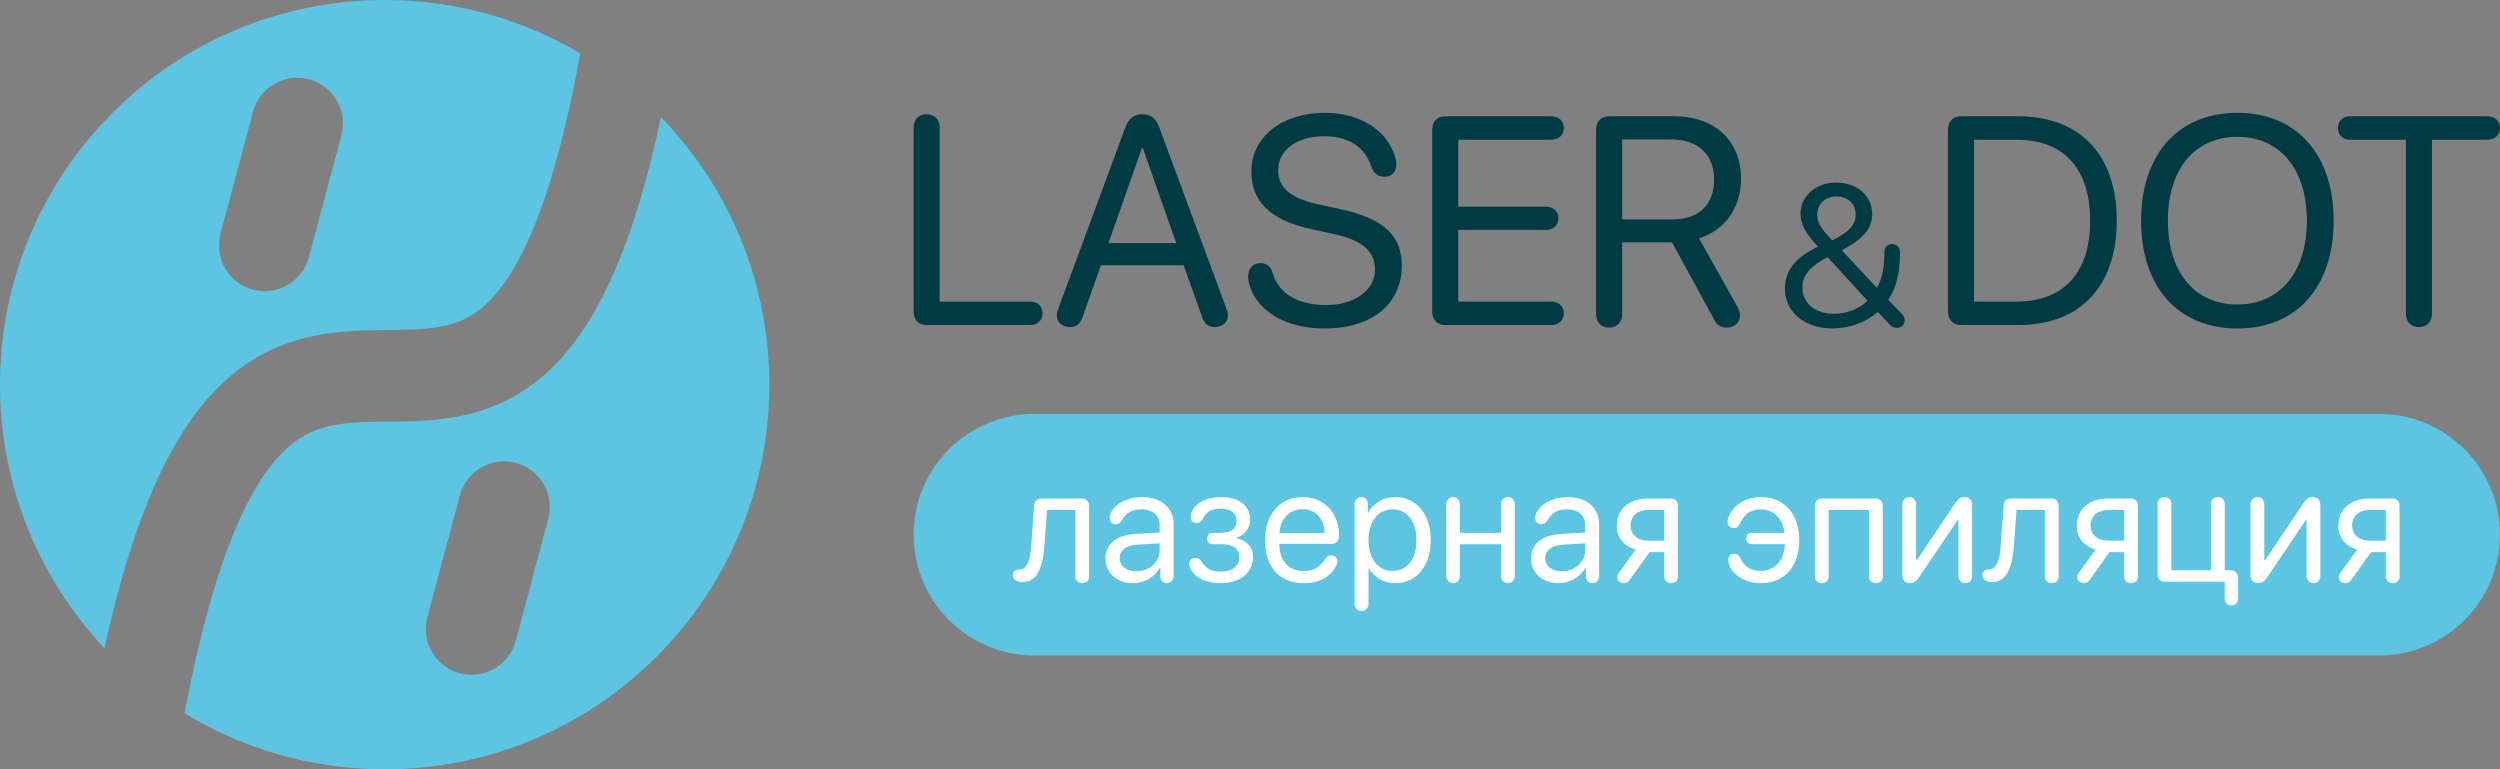 <?xml version="1.0" encoding="UTF-8"?> <svg xmlns="http://www.w3.org/2000/svg" width="2460" height="757" viewBox="0 0 2460 757" fill="none"><rect x="0" y="0" width="2460" height="757" fill="#808080" stroke="none"/><path fill-rule="evenodd" clip-rule="evenodd" d="M650.408 115.199C716.39 183.324 757 276.169 757 378.5C757 587.54 587.54 757 378.5 757C306.355 757 238.926 736.813 181.549 701.783C208.398 560.287 240.087 489.639 269.819 454.119C286.114 434.653 301.759 425.871 317.031 421.19C333.769 416.06 352.01 415.155 376.274 414.872C421.883 414.34 489.561 417.331 547.385 357.638C590.382 313.25 624.198 238.278 650.408 115.199ZM507.595 455.52C483.581 449.116 458.923 463.392 452.52 487.405L420.52 607.405C414.116 631.419 428.392 656.077 452.405 662.48C476.419 668.884 501.077 654.608 507.48 630.595L539.48 510.595C545.884 486.581 531.608 461.923 507.595 455.52Z" fill="#5DC4E1"></path><path fill-rule="evenodd" clip-rule="evenodd" d="M378.5 0C448.782 0 514.59 19.156 570.987 52.531C544.439 199.082 511.902 264.913 482.74 295.019C454.564 324.106 426.117 324.285 375.226 324.878C351.24 325.158 321.137 325.799 290.656 335.142C258.709 344.933 228.261 363.551 200.806 396.35C161.523 443.278 129.042 518.595 102.759 637.786C39.041 570.05 0 478.834 0 378.5C0 169.46 169.46 0 378.5 0ZM304.067 78.019C280.054 71.616 255.396 85.892 248.992 109.905L216.992 229.905C210.589 253.919 224.864 278.577 248.878 284.98C272.891 291.384 297.55 277.108 303.953 253.095L335.953 133.095C342.357 109.081 328.081 84.423 304.067 78.019Z" fill="#5DC4E1"></path><path d="M911.822 319.828C903.986 319.828 899 314.703 899 306.589V125.662C899 117.548 903.986 112.424 911.822 112.424C919.657 112.424 924.643 117.548 924.643 125.662V296.767H1013.68C1020.95 296.767 1025.93 301.465 1025.93 308.298C1025.93 315.13 1020.95 319.828 1013.68 319.828H911.822Z" fill="#003B44"></path><path d="M1052.72 321.821C1045.31 321.821 1039.89 317.123 1039.89 310.575C1039.89 308.725 1040.32 306.589 1041.46 303.458L1107.56 124.808C1110.7 116.409 1115.97 112.424 1124.37 112.424C1132.21 112.424 1137.34 116.267 1140.47 124.666L1206.72 303.458C1207.86 306.589 1208.28 308.725 1208.28 310.575C1208.28 317.123 1202.87 321.821 1195.46 321.821C1189.05 321.821 1185.35 318.832 1182.93 311.999L1164.69 261.037H1083.34L1065.25 311.999C1062.83 318.832 1059.13 321.821 1052.72 321.821ZM1090.75 239.258H1157.42L1124.52 145.591H1123.66L1090.75 239.258Z" fill="#003B44"></path><path d="M1303.45 323.244C1264.84 323.244 1237.35 305.878 1229.65 281.109C1228.8 278.262 1228.23 275.13 1228.23 272.141C1228.23 264.027 1232.79 258.902 1240.05 258.902C1246.46 258.902 1250.45 262.176 1252.45 269.009C1258.71 290.219 1278.94 300.184 1304.87 300.184C1332.79 300.184 1353.02 285.522 1353.02 265.308C1353.02 248.083 1341.63 236.695 1313.13 230.432L1290.34 225.45C1249.17 216.482 1231.36 197.834 1231.36 168.652C1231.36 134.773 1261.28 111 1303.87 111C1338.21 111 1365.85 128.224 1373.25 155.983C1373.68 157.549 1373.97 159.684 1373.97 162.388C1373.97 169.364 1369.12 173.919 1362.28 173.919C1355.73 173.919 1351.74 170.502 1349.46 163.954C1342.34 143.171 1325.39 134.061 1303.16 134.061C1277.52 134.061 1257.72 146.588 1257.72 167.513C1257.72 183.741 1268.69 194.844 1296.75 200.965L1319.55 205.948C1362.43 215.343 1379.38 232.425 1379.38 261.464C1379.38 299.472 1349.46 323.244 1303.45 323.244Z" fill="#003B44"></path><path d="M1422.12 319.828C1414.28 319.828 1409.3 314.703 1409.3 306.589V127.655C1409.3 119.541 1414.28 114.416 1422.12 114.416H1526.54C1533.81 114.416 1538.79 119.114 1538.79 125.947C1538.79 132.78 1533.81 137.477 1526.54 137.477H1434.94V203.385H1521.41C1528.54 203.385 1533.52 207.941 1533.52 214.773C1533.52 221.464 1528.54 226.161 1521.41 226.161H1434.94V296.767H1526.54C1533.81 296.767 1538.79 301.465 1538.79 308.298C1538.79 315.13 1533.81 319.828 1526.54 319.828H1422.12Z" fill="#003B44"></path><path d="M1583.38 322.39C1575.69 322.39 1570.56 317.123 1570.56 309.152V127.655C1570.56 119.541 1575.55 114.416 1583.38 114.416H1647.63C1687.24 114.416 1713.17 138.616 1713.17 175.627C1713.17 204.239 1697.64 226.446 1671.85 234.56L1709.46 301.607C1711.46 305.166 1712.17 307.728 1712.17 310.575C1712.17 317.266 1706.47 322.39 1699.06 322.39C1693.22 322.39 1689.8 320.255 1686.53 314.134L1645.35 238.546H1596.21V309.152C1596.21 317.123 1591.08 322.39 1583.38 322.39ZM1596.21 215.912H1645.35C1671.71 215.912 1686.67 201.677 1686.67 176.481C1686.67 151.855 1670.71 137.192 1644.21 137.192H1596.21V215.912Z" fill="#003B44"></path><path d="M1929.62 319.828C1921.78 319.828 1916.8 314.703 1916.8 306.589V127.655C1916.8 119.541 1921.78 114.416 1929.62 114.416H1985.89C2046.86 114.416 2082.91 152.424 2082.91 217.051C2082.91 281.82 2047 319.828 1985.89 319.828H1929.62ZM1942.44 296.767H1984.18C2030.76 296.767 2056.69 268.297 2056.69 217.336C2056.69 165.947 2030.91 137.477 1984.18 137.477H1942.44V296.767Z" fill="#003B44"></path><path d="M2201.58 323.244C2143.31 323.244 2106.84 282.39 2106.84 217.193C2106.84 151.997 2143.31 111 2201.58 111C2259.84 111 2296.31 151.997 2296.31 217.193C2296.31 282.39 2259.84 323.244 2201.58 323.244ZM2201.58 299.614C2243.6 299.614 2269.96 267.728 2269.96 217.193C2269.96 166.517 2243.6 134.63 2201.58 134.63C2159.55 134.63 2133.19 166.517 2133.19 217.193C2133.19 267.728 2159.55 299.614 2201.58 299.614Z" fill="#003B44"></path><path d="M2380.22 321.821C2372.39 321.821 2367.4 316.696 2367.4 308.582V137.477H2312.7C2305.43 137.477 2300.44 132.78 2300.44 125.947C2300.44 119.114 2305.43 114.416 2312.7 114.416H2447.75C2455.01 114.416 2460 119.114 2460 125.947C2460 132.78 2455.01 137.477 2447.75 137.477H2393.04V308.582C2393.04 316.696 2388.06 321.821 2380.22 321.821Z" fill="#003B44"></path><path d="M1866.7 322.614C1863.42 322.614 1861.67 321.748 1859.06 318.956L1847.74 306.924C1835.94 317.32 1819.69 323.192 1803.15 323.192C1775.58 323.192 1756.33 307.02 1756.33 283.918C1756.33 267.65 1765.23 255.136 1783.7 245.413C1786.51 243.97 1788.25 243.007 1789.02 242.718C1776.55 229.53 1771.71 220.578 1771.71 210.471C1771.71 192.855 1786.8 179.668 1806.92 179.668C1827.43 179.668 1842.23 192.663 1842.23 210.663C1842.23 224.814 1833.62 235.114 1812.34 246.28L1846.87 283.34C1851.13 275.832 1854.23 265.628 1854.23 248.783C1854.23 243.585 1856.93 240.119 1861.87 240.119C1866.9 240.119 1869.61 243.585 1869.61 248.783C1869.61 268.516 1866.03 283.148 1858.1 294.988L1870.86 308.271C1873.28 310.87 1874.15 312.314 1874.15 315.298C1874.15 319.63 1870.96 322.614 1866.7 322.614ZM1803.05 236.557C1819.79 228.087 1825.98 221.156 1825.98 211.241C1825.98 200.652 1818.34 193.24 1807.02 193.24C1795.99 193.24 1788.15 200.845 1788.15 211.434C1788.15 219.038 1792.22 225.776 1803.05 236.557ZM1804.7 308.753C1817.18 308.753 1830.14 303.747 1837.59 295.854L1798.31 253.018C1797.05 253.596 1794.54 254.943 1793.67 255.521C1779.25 264.28 1773.55 272.078 1773.55 282.762C1773.55 298.26 1786.12 308.753 1804.7 308.753Z" fill="#003B44"></path><path d="M899 526.144C899 460.502 952.255 407.288 1017.95 407.288H2340.97C2406.66 407.288 2459.92 460.502 2459.92 526.144C2459.92 591.786 2406.66 645 2340.97 645H1017.95C952.255 645 899 591.786 899 526.144Z" fill="#5DC4E1"></path><path d="M1006.16 572.785C1000.33 572.785 996.628 570.11 996.628 565.94C996.628 562.714 998.676 560.51 1002.06 560.51H1002.93C1009.79 560.353 1013.49 553.586 1014.67 537.849L1017.59 497.876C1017.9 493.155 1020.35 490.558 1024.68 490.558H1064.63C1068.97 490.558 1071.73 493.391 1071.73 497.876V567.435C1071.73 571.212 1068.97 573.808 1065.03 573.808C1061.09 573.808 1058.17 571.212 1058.17 567.435V501.81H1030.28L1027.68 536.983C1025.86 561.533 1019.09 572.785 1006.16 572.785Z" fill="white"></path><path d="M1115.07 573.808C1098.76 573.808 1087.8 563.973 1087.8 549.258C1087.8 535.252 1098.6 526.439 1117.51 525.337L1141.07 524V517.154C1141.07 507.161 1134.45 501.181 1123.11 501.181C1114.2 501.181 1108.13 504.407 1103.56 512.512C1102.3 514.793 1100.49 515.816 1097.89 515.816C1094.34 515.816 1091.82 513.377 1091.82 509.679C1091.82 507.948 1092.37 505.981 1093.48 504.013C1098.12 495.043 1110.1 489.142 1123.42 489.142C1142.65 489.142 1154.78 499.528 1154.78 515.816V566.884C1154.78 570.976 1152.1 573.808 1148.32 573.808C1144.46 573.808 1141.78 570.976 1141.78 566.884V558.307H1141.47C1136.58 567.671 1126.1 573.808 1115.07 573.808ZM1118.14 562.163C1131.06 562.163 1141.07 553.114 1141.07 541.311V534.622L1119.09 535.96C1108.05 536.668 1101.75 541.547 1101.75 549.258C1101.75 557.048 1108.29 562.163 1118.14 562.163Z" fill="white"></path><path d="M1201.04 573.808C1187.25 573.808 1176.14 568.772 1171.49 559.96C1170.62 558.307 1170.15 556.576 1170.15 555.002C1170.15 551.304 1172.75 548.943 1176.38 548.943C1179.21 548.943 1180.39 549.888 1182.29 552.642C1187.33 559.96 1192.29 562.478 1201.04 562.478C1212.39 562.478 1219.48 557.206 1219.48 548.865C1219.48 539.737 1213.57 535.488 1201.04 535.488H1193.16C1190.01 535.488 1187.8 533.285 1187.8 529.98C1187.8 526.596 1190.01 524.315 1193.16 524.315H1201.04C1211.52 524.315 1216.72 520.302 1216.72 512.354C1216.72 504.879 1211.13 500.551 1201.36 500.551C1192.45 500.551 1187.33 503.148 1183.94 509.915C1182.13 513.534 1180.63 514.636 1177.48 514.636C1173.93 514.636 1171.65 512.354 1171.65 508.735C1171.65 506.689 1171.96 505.115 1172.83 503.305C1177.01 494.178 1187.72 489.142 1201.36 489.142C1219.24 489.142 1230.12 497.482 1230.12 511.253C1230.12 519.593 1224.84 526.99 1216.64 528.878V529.508C1227.12 531.79 1232.96 538.478 1232.96 548.235C1232.96 563.579 1220.19 573.808 1201.04 573.808Z" fill="white"></path><path d="M1283.15 573.808C1258.96 573.808 1244.78 558.228 1244.78 531.79C1244.78 505.981 1259.35 489.142 1281.97 489.142C1302.93 489.142 1317.67 504.8 1317.67 527.226C1317.67 532.183 1314.83 535.173 1310.1 535.173H1258.88C1258.88 551.697 1267.94 561.927 1282.6 561.927C1292.37 561.927 1298.36 558.464 1304.74 549.179C1306.16 547.212 1307.74 546.425 1309.87 546.425C1313.49 546.425 1315.93 548.786 1315.93 552.406C1315.93 553.507 1315.54 554.924 1314.91 556.419C1309.63 567.513 1298.13 573.808 1283.15 573.808ZM1258.96 524.472H1303.48C1303.17 510.308 1294.42 501.023 1281.73 501.023C1268.97 501.023 1259.83 510.387 1258.96 524.472Z" fill="white"></path><path d="M1339.81 601.27C1335.79 601.27 1332.96 598.28 1332.96 593.952V496.066C1332.96 491.974 1335.64 489.142 1339.5 489.142C1343.28 489.142 1345.96 491.974 1345.96 496.066V504.407H1346.27C1351.32 495.201 1360.85 489.142 1372.75 489.142C1393.63 489.142 1407.82 505.823 1407.82 531.475C1407.82 557.127 1393.71 573.808 1373.07 573.808C1361.32 573.808 1351.87 568.064 1346.98 559.094H1346.67V593.952C1346.67 598.28 1343.83 601.27 1339.81 601.27ZM1370.07 561.769C1384.65 561.769 1393.79 550.045 1393.79 531.475C1393.79 512.984 1384.65 501.181 1370.07 501.181C1356.05 501.181 1346.59 513.298 1346.59 531.475C1346.59 549.73 1356.05 561.769 1370.07 561.769Z" fill="white"></path><path d="M1429.8 573.808C1425.79 573.808 1423.03 570.818 1423.03 566.491V496.46C1423.03 492.132 1425.79 489.142 1429.8 489.142C1433.82 489.142 1436.58 492.132 1436.58 496.46V524.315H1477.01V496.46C1477.01 492.132 1479.76 489.142 1483.78 489.142C1487.8 489.142 1490.56 492.132 1490.56 496.46V566.491C1490.56 570.818 1487.8 573.808 1483.78 573.808C1479.76 573.808 1477.01 570.818 1477.01 566.491V535.567H1436.58V566.491C1436.58 570.818 1433.82 573.808 1429.8 573.808Z" fill="white"></path><path d="M1533.82 573.808C1517.51 573.808 1506.56 563.973 1506.56 549.258C1506.56 535.252 1517.35 526.439 1536.27 525.337L1559.83 524V517.154C1559.83 507.161 1553.21 501.181 1541.86 501.181C1532.96 501.181 1526.89 504.407 1522.32 512.512C1521.06 514.793 1519.24 515.816 1516.64 515.816C1513.1 515.816 1510.58 513.377 1510.58 509.679C1510.58 507.948 1511.13 505.981 1512.23 504.013C1516.88 495.043 1528.86 489.142 1542.18 489.142C1561.4 489.142 1573.54 499.528 1573.54 515.816V566.884C1573.54 570.976 1570.86 573.808 1567.08 573.808C1563.22 573.808 1560.54 570.976 1560.54 566.884V558.307H1560.22C1555.34 567.671 1544.86 573.808 1533.82 573.808ZM1536.9 562.163C1549.82 562.163 1559.83 553.114 1559.83 541.311V534.622L1537.84 535.96C1526.81 536.668 1520.51 541.547 1520.51 549.258C1520.51 557.048 1527.05 562.163 1536.9 562.163Z" fill="white"></path><path d="M1644.46 573.808C1640.52 573.808 1637.61 571.212 1637.61 567.435V543.278H1623.11L1604.59 569.323C1601.99 572.943 1600.65 573.808 1597.73 573.808C1594.03 573.808 1591.43 571.054 1591.43 568.143C1591.43 566.491 1591.9 565.074 1593.16 563.343L1609.47 540.76C1597.89 537.455 1590.88 528.957 1590.88 517.705C1590.88 500.866 1603.01 490.558 1621.85 490.558H1644.07C1648.4 490.558 1651.16 493.391 1651.16 497.876V567.435C1651.16 571.212 1648.4 573.808 1644.46 573.808ZM1637.61 532.026V501.81H1621.92C1611.29 501.81 1604.51 507.633 1604.51 517.469C1604.51 525.967 1611.36 532.026 1621.92 532.026H1637.61Z" fill="white"></path><path d="M1732.8 573.808C1718.61 573.808 1706.56 567.041 1702.07 557.363C1701.12 555.396 1700.65 553.35 1700.65 551.461C1700.65 547.291 1702.93 544.93 1706.79 544.93C1709.55 544.93 1711.21 546.268 1712.78 549.809C1716.33 557.599 1722.87 561.769 1732.72 561.769C1745.72 561.769 1755.65 552.012 1756.36 535.488H1723.58C1720.43 535.488 1718.22 533.285 1718.22 529.98C1718.22 526.675 1720.43 524.315 1723.58 524.315H1755.97C1754.31 510.23 1745.17 501.181 1732.48 501.181C1723.42 501.181 1716.96 505.351 1712.78 513.928C1710.66 518.256 1709.24 519.515 1705.93 519.515C1702.22 519.515 1699.94 517.154 1699.94 513.377C1699.94 511.017 1700.41 509.049 1701.75 506.453C1706.87 496.774 1717.59 489.142 1732.96 489.142C1755.81 489.142 1770.47 505.981 1770.47 531.475C1770.47 557.52 1755.81 573.808 1732.8 573.808Z" fill="white"></path><path d="M1792.53 573.808C1788.59 573.808 1785.83 571.212 1785.83 567.435V497.876C1785.83 493.391 1788.59 490.558 1792.93 490.558H1845.57C1849.9 490.558 1852.66 493.391 1852.66 497.876V567.435C1852.66 571.212 1849.9 573.808 1845.96 573.808C1842.02 573.808 1839.02 571.212 1839.02 567.435V501.81H1799.39V567.435C1799.39 571.212 1796.47 573.808 1792.53 573.808Z" fill="white"></path><path d="M1879.29 573.808C1874.49 573.808 1871.89 570.897 1871.89 566.097V496.223C1871.89 491.974 1874.72 489.142 1878.66 489.142C1882.6 489.142 1885.44 491.974 1885.44 496.223V551.461H1886.07L1924.13 494.807C1926.97 490.558 1929.33 489.142 1933.11 489.142C1937.69 489.142 1940.6 492.053 1940.6 496.853V566.727C1940.6 570.976 1937.76 573.808 1933.82 573.808C1929.88 573.808 1927.05 570.976 1927.05 566.727V511.489H1926.42L1888.28 568.143C1885.44 572.392 1883.08 573.808 1879.29 573.808Z" fill="white"></path><path d="M1960.14 572.785C1954.31 572.785 1950.61 570.11 1950.61 565.94C1950.61 562.714 1952.66 560.51 1956.05 560.51H1956.91C1963.77 560.353 1967.47 553.586 1968.65 537.849L1971.57 497.876C1971.89 493.155 1974.33 490.558 1978.66 490.558H2018.62C2022.95 490.558 2025.71 493.391 2025.71 497.876V567.435C2025.71 571.212 2022.95 573.808 2019.01 573.808C2015.07 573.808 2012.15 571.212 2012.15 567.435V501.81H1984.26L1981.66 536.983C1979.84 561.533 1973.07 572.785 1960.14 572.785Z" fill="white"></path><path d="M2097.1 573.808C2093.16 573.808 2090.25 571.212 2090.25 567.435V543.278H2075.75L2057.23 569.323C2054.63 572.943 2053.29 573.808 2050.37 573.808C2046.67 573.808 2044.07 571.054 2044.07 568.143C2044.07 566.491 2044.54 565.074 2045.8 563.343L2062.11 540.76C2050.53 537.455 2043.52 528.957 2043.52 517.705C2043.52 500.866 2055.65 490.558 2074.49 490.558H2096.71C2101.04 490.558 2103.8 493.391 2103.8 497.876V567.435C2103.8 571.212 2101.04 573.808 2097.1 573.808ZM2090.25 532.026V501.81H2074.56C2063.93 501.81 2057.15 507.633 2057.15 517.469C2057.15 525.967 2064.01 532.026 2074.56 532.026H2090.25Z" fill="white"></path><path d="M2130.2 572.392C2125.87 572.392 2123.11 569.559 2123.11 565.074V495.515C2123.11 491.738 2125.87 489.142 2129.81 489.142C2133.75 489.142 2136.66 491.738 2136.66 495.515V561.14H2175.59V495.515C2175.59 491.738 2178.35 489.142 2182.29 489.142C2186.23 489.142 2189.14 491.738 2189.14 495.515V561.14H2195.13C2199.47 561.14 2202.22 563.973 2202.22 568.458V589.388C2202.22 593.087 2199.62 595.605 2195.76 595.605C2191.9 595.605 2189.14 593.087 2189.14 589.388V572.392H2130.2Z" fill="white"></path><path d="M2221.93 573.808C2217.12 573.808 2214.52 570.897 2214.52 566.097V496.223C2214.52 491.974 2217.35 489.142 2221.29 489.142C2225.24 489.142 2228.07 491.974 2228.07 496.223V551.461H2228.7L2266.76 494.807C2269.6 490.558 2271.96 489.142 2275.75 489.142C2280.32 489.142 2283.23 492.053 2283.23 496.853V566.727C2283.23 570.976 2280.4 573.808 2276.46 573.808C2272.52 573.808 2269.68 570.976 2269.68 566.727V511.489H2269.05L2230.91 568.143C2228.07 572.392 2225.71 573.808 2221.93 573.808Z" fill="white"></path><path d="M2354.47 573.808C2350.53 573.808 2347.62 571.212 2347.62 567.435V543.278H2333.12L2314.6 569.323C2312 572.943 2310.66 573.808 2307.74 573.808C2304.04 573.808 2301.44 571.054 2301.44 568.143C2301.44 566.491 2301.91 565.074 2303.17 563.343L2319.48 540.76C2307.9 537.455 2300.89 528.957 2300.89 517.705C2300.89 500.866 2313.02 490.558 2331.85 490.558H2354.08C2358.41 490.558 2361.17 493.391 2361.17 497.876V567.435C2361.17 571.212 2358.41 573.808 2354.47 573.808ZM2347.62 532.026V501.81H2331.93C2321.3 501.81 2314.52 507.633 2314.52 517.469C2314.52 525.967 2321.37 532.026 2331.93 532.026H2347.62Z" fill="white"></path></svg> 